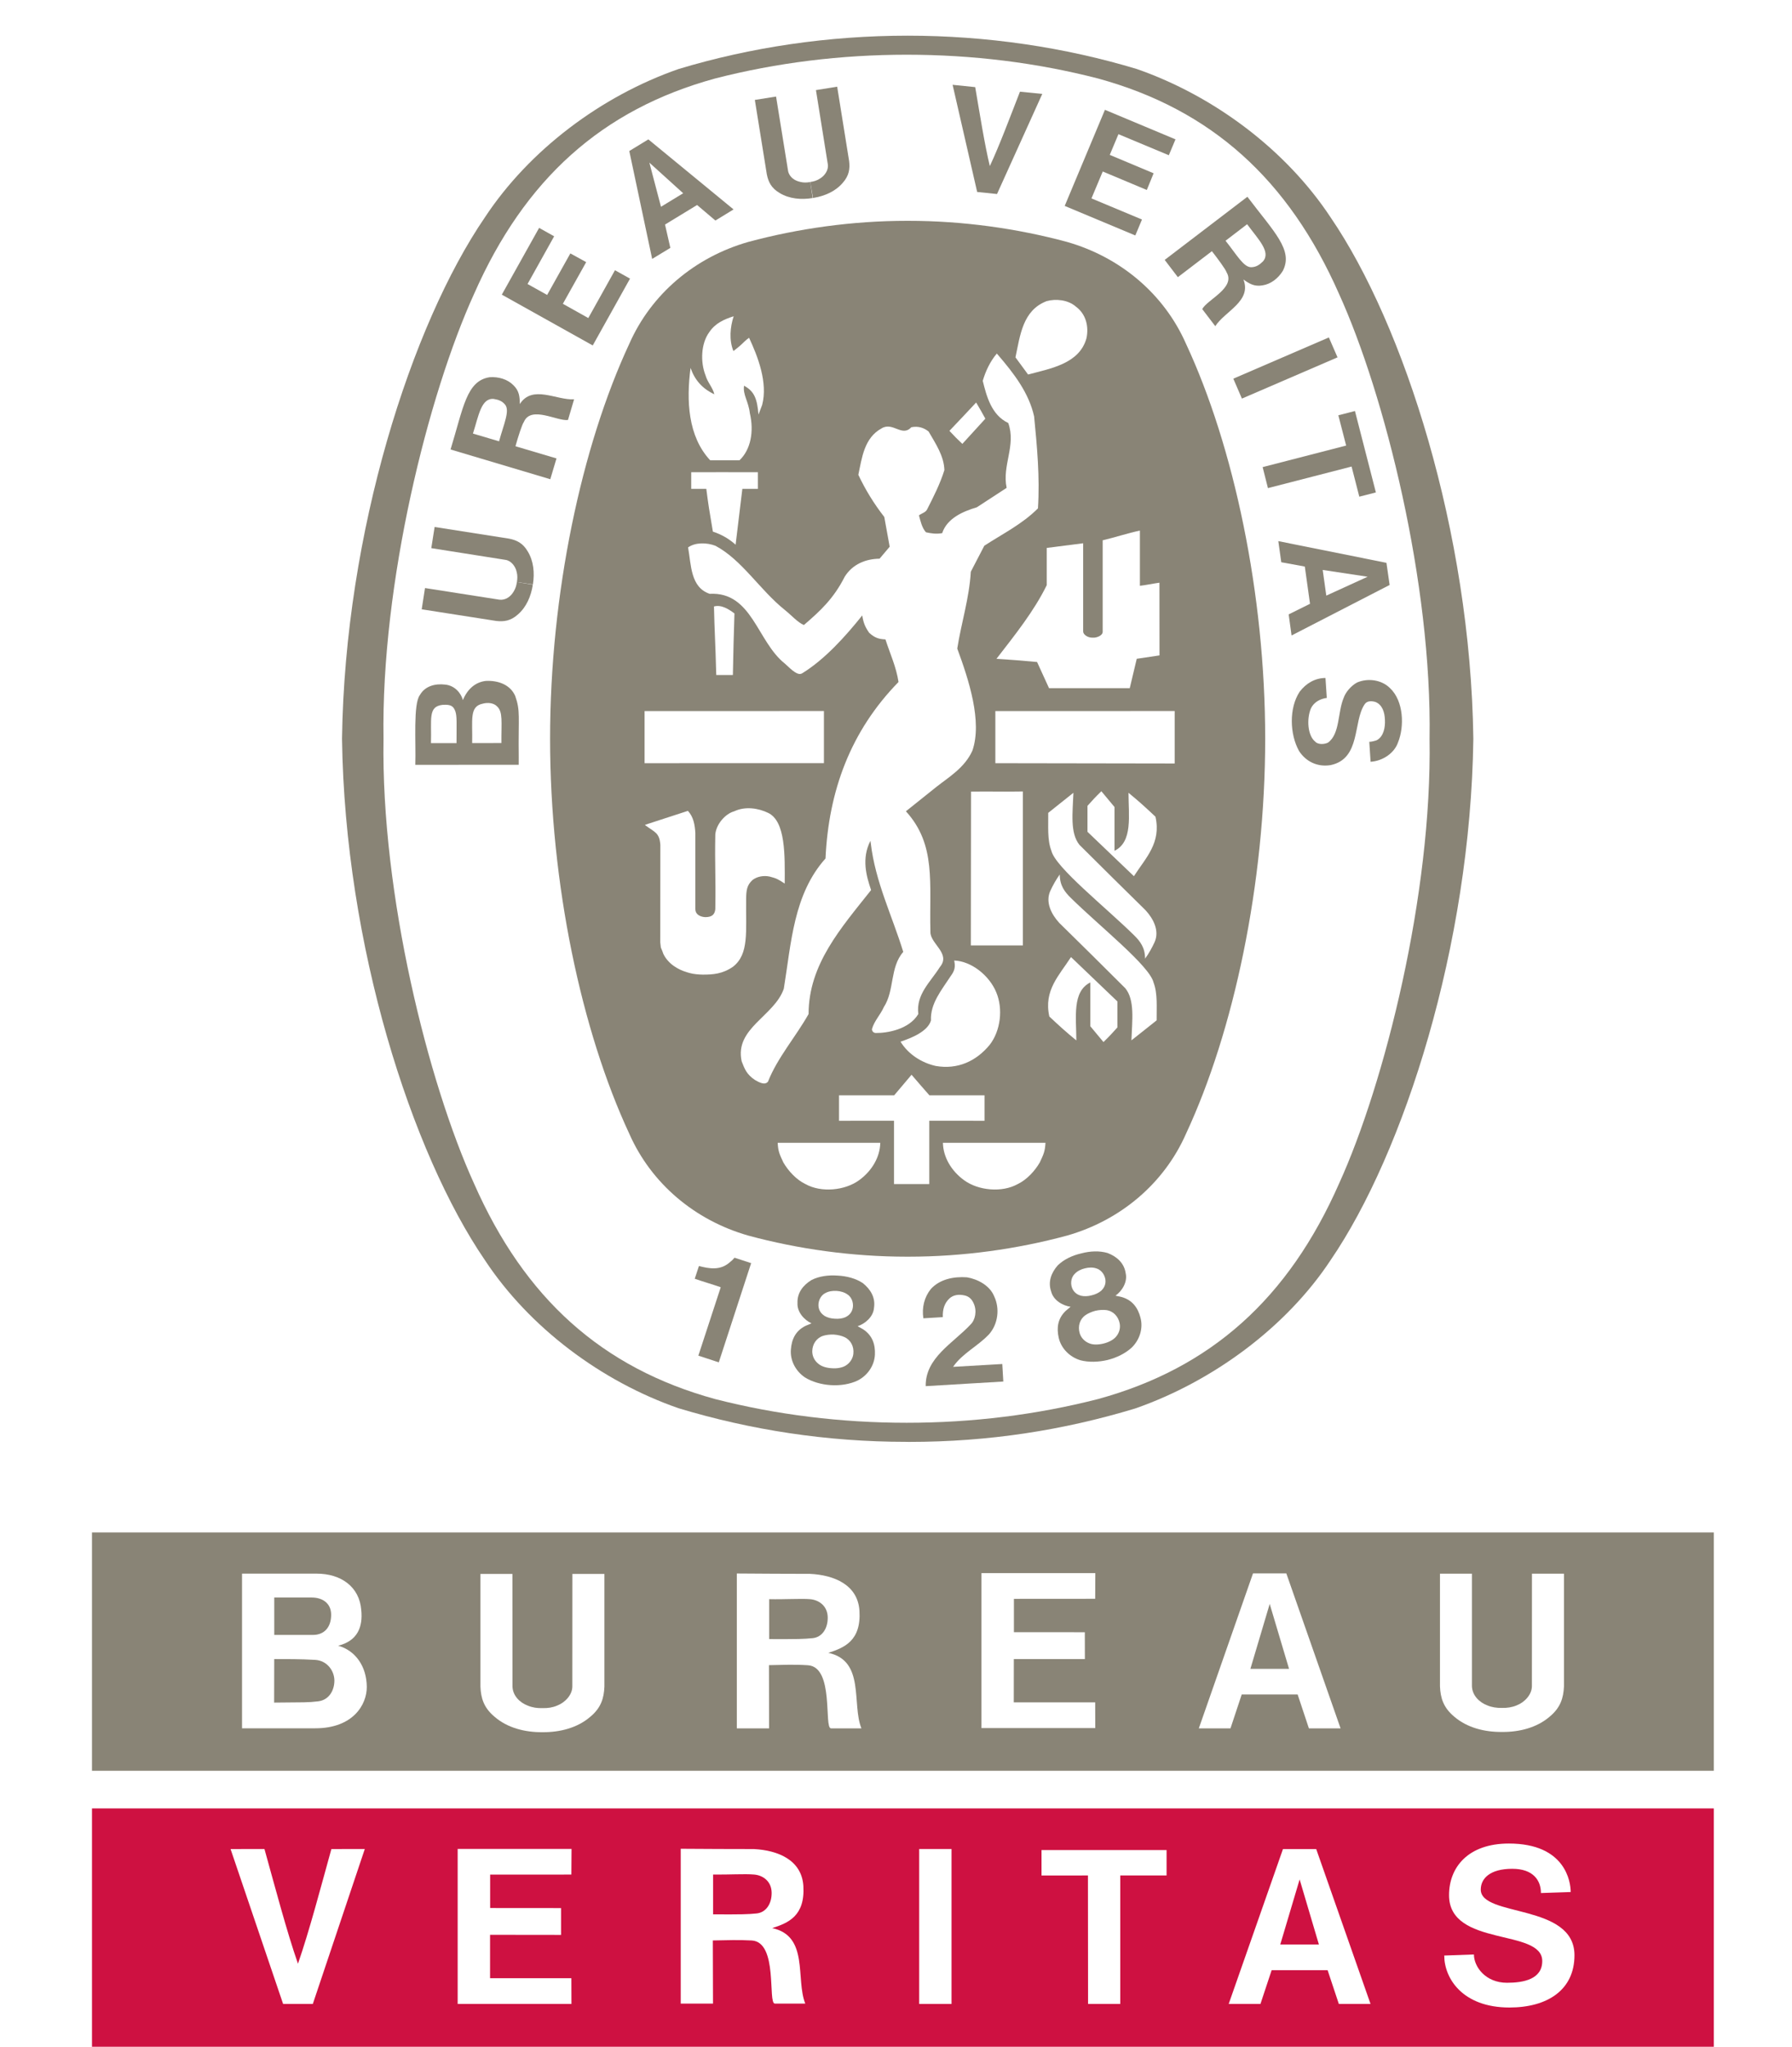 <?xml version="1.0" encoding="utf-8"?>
<!-- Generator: Adobe Illustrator 16.0.0, SVG Export Plug-In . SVG Version: 6.00 Build 0)  -->
<!DOCTYPE svg PUBLIC "-//W3C//DTD SVG 1.1//EN" "http://www.w3.org/Graphics/SVG/1.1/DTD/svg11.dtd">
<svg version="1.1" id="Layer_1" xmlns="http://www.w3.org/2000/svg" xmlns:xlink="http://www.w3.org/1999/xlink" x="0px" y="0px"
	 width="61.29px" height="69.985px" viewBox="0 0 61.29 69.985" enable-background="new 0 0 61.29 69.985" xml:space="preserve">
<g>
	<polygon fill-rule="evenodd" clip-rule="evenodd" fill="#FFFFFF" points="-6.83,-2.107 68.591,-2.107 68.591,73.313 -6.83,73.313 
		-6.83,-2.107 	"/>
	<path fill-rule="evenodd" clip-rule="evenodd" fill="#231F20" d="M23.207,2.36C23.3,2.329,23.114,2.39,23.207,2.36L23.207,2.36z"/>
	<path fill-rule="evenodd" clip-rule="evenodd" fill="#231F20" d="M23.207,2.36C23.225,2.355,23.191,2.366,23.207,2.36L23.207,2.36z
		"/>
	<path fill-rule="evenodd" clip-rule="evenodd" fill="#898476" d="M31.042,49.303h0.059c2.708,0,5.258-0.396,7.723-1.142
		c2.65-0.923,5.166-2.772,6.686-5.074c2.506-3.667,4.783-10.757,4.881-17.815V25.25c-0.098-7.06-2.375-14.148-4.881-17.816
		c-1.52-2.303-3.978-4.151-6.628-5.074c-2.466-0.744-5.132-1.14-7.839-1.14c-2.705,0-5.37,0.396-7.835,1.14
		c-2.65,0.923-5.106,2.771-6.625,5.074c-2.509,3.668-4.785,10.756-4.885,17.816v0.021c0.1,7.058,2.376,14.148,4.885,17.815
		c1.519,2.302,3.975,4.146,6.625,5.066c2.465,0.744,5.072,1.149,7.78,1.149H31.042L31.042,49.303z"/>
	<path fill-rule="evenodd" clip-rule="evenodd" fill="#FFFFFF" d="M48.894,25.261c0.088,5.316-1.532,11.771-3.094,15.206
		c-1.729,3.924-4.373,6.312-8.252,7.373c-2.09,0.533-4.282,0.809-6.537,0.809c-2.252,0-4.457-0.275-6.546-0.809
		c-3.882-1.062-6.524-3.449-8.253-7.373c-1.563-3.435-3.182-9.89-3.095-15.206c-0.087-5.316,1.531-11.77,3.095-15.206
		c1.729-3.923,4.371-6.312,8.253-7.373c2.089-0.536,4.294-0.811,6.546-0.811c2.255,0,4.447,0.274,6.537,0.811
		c3.879,1.061,6.522,3.45,8.252,7.373C47.361,13.492,48.981,19.945,48.894,25.261L48.894,25.261z"/>
	<path fill-rule="evenodd" clip-rule="evenodd" fill="#898476" d="M31.074,7.551c1.856,0,3.712,0.26,5.423,0.722
		c1.82,0.52,3.316,1.775,4.068,3.485c1.633,3.504,2.707,8.548,2.707,13.503c0,4.956-1.074,9.999-2.707,13.503
		c-0.752,1.709-2.248,2.965-4.068,3.484c-1.711,0.463-3.566,0.722-5.423,0.722h-0.06c-1.857,0-3.713-0.259-5.423-0.722
		c-1.821-0.52-3.317-1.775-4.069-3.484c-1.633-3.504-2.708-8.547-2.708-13.503c0-4.956,1.075-9.999,2.708-13.503
		c0.752-1.709,2.248-2.965,4.069-3.485c1.71-0.461,3.565-0.722,5.423-0.722H31.074L31.074,7.551z"/>
	<path fill-rule="evenodd" clip-rule="evenodd" fill="#FFFFFF" d="M33.701,14.316c-0.258-0.435-0.046-0.046-0.315-0.552
		L33.701,14.316L33.701,14.316z"/>
	<polygon fill-rule="evenodd" clip-rule="evenodd" fill="#FFFFFF" points="28.18,24.312 28.18,26.094 22.046,26.096 22.046,24.314 
		28.18,24.312 	"/>
	<path fill-rule="evenodd" clip-rule="evenodd" fill="#FFFFFF" d="M26.792,39.747c-0.131-0.281-0.18-0.382-0.193-0.672
		c1.283,0,2.148,0,3.508,0.001c-0.008,0.486-0.285,0.962-0.725,1.28c-0.487,0.354-1.295,0.432-1.834,0.131
		C27.239,40.34,26.961,40.038,26.792,39.747L26.792,39.747z"/>
	<path fill-rule="evenodd" clip-rule="evenodd" fill="#FFFFFF" d="M30.577,38.321l-1.881,0.002v-0.871h1.887l0.594-0.703
		c0.29,0.337,0.31,0.361,0.61,0.703h1.886v0.871l-1.89-0.002c0,0.941,0,1.071,0,2.166c-0.376,0-0.86,0-1.206,0V38.321L30.577,38.321
		z"/>
	<path fill-rule="evenodd" clip-rule="evenodd" fill="#FFFFFF" d="M30.8,35.618c0.385-0.129,0.93-0.35,1.041-0.725
		c-0.029-0.58,0.369-1.046,0.669-1.509c0.149-0.202,0.169-0.323,0.126-0.541c0.6,0.024,1.207,0.524,1.438,1.087
		c0.239,0.569,0.147,1.316-0.223,1.794c-0.462,0.563-1.102,0.856-1.849,0.724C31.533,36.342,31.07,36.059,30.8,35.618L30.8,35.618z"
		/>
	<path fill-rule="evenodd" clip-rule="evenodd" fill="#FFFFFF" d="M26.274,27.796c-0.336-0.164-0.788-0.233-1.162-0.055
		c-0.302,0.082-0.619,0.439-0.647,0.793c-0.021,1.061,0.019,1.389,0,2.555c-0.021,0.184-0.116,0.271-0.346,0.271
		c-0.194-0.012-0.339-0.108-0.337-0.275V28.48c-0.017-0.276-0.061-0.545-0.254-0.754l-1.35,0.439l-0.123,0.043
		c0.344,0.254,0.5,0.261,0.53,0.681l-0.003,3.333l0.02,0.176l0.049,0.117l0.038,0.105l0.047,0.086
		c0.223,0.355,0.599,0.501,0.861,0.567c0.116,0.035,0.321,0.051,0.437,0.052c0.35,0.001,0.68-0.022,1.038-0.271
		c0.554-0.436,0.433-1.196,0.447-2.301c0.003-0.31,0.024-0.485,0.218-0.663c0.16-0.123,0.385-0.162,0.593-0.116
		c0.235,0.063,0.272,0.083,0.509,0.238C26.844,29.259,26.873,28.084,26.274,27.796L26.274,27.796z"/>
	<path fill-rule="evenodd" clip-rule="evenodd" fill="#FFFFFF" d="M38.786,31.978c-0.983-0.968-2.688-2.316-2.827-2.888
		c-0.147-0.386-0.1-0.848-0.108-1.295c0.284-0.224,0.52-0.418,0.862-0.687c-0.025,0.683-0.121,1.376,0.207,1.781
		c0.806,0.8,1.534,1.525,2.259,2.234c0.271,0.293,0.485,0.708,0.309,1.095c-0.085,0.184-0.199,0.392-0.324,0.561
		C39.163,32.407,39.002,32.19,38.786,31.978L38.786,31.978z"/>
	<path fill-rule="evenodd" clip-rule="evenodd" fill="#FFFFFF" d="M33.211,27.067c0.75-0.011,0.994,0.009,1.774-0.005v5.265h-1.78
		L33.211,27.067L33.211,27.067z"/>
	<path fill-rule="evenodd" clip-rule="evenodd" fill="#FFFFFF" d="M37.193,27.556c0.188-0.21,0.255-0.286,0.476-0.501l0.449,0.539
		v1.498c0.632-0.309,0.479-1.205,0.479-1.984c0.375,0.308,0.563,0.481,0.922,0.818c0.204,0.896-0.334,1.406-0.737,2.034
		l-1.588-1.518V27.556L37.193,27.556z"/>
	<path fill-rule="evenodd" clip-rule="evenodd" fill="#FFFFFF" d="M38.64,23.53l0.239-1.004l0.778-0.116l-0.002-2.486
		c-0.301,0.044-0.424,0.077-0.668,0.106v-1.887c-0.408,0.083-0.842,0.231-1.273,0.331v3.129c-0.005,0.152-0.246,0.202-0.295,0.2
		h-0.066c-0.154,0-0.307-0.106-0.307-0.211c0-1.137,0-1.946,0-3.016l-1.245,0.159v1.273c-0.438,0.894-1.089,1.703-1.72,2.519
		c0.673,0.047,0.72,0.047,1.389,0.109l0.409,0.895H38.64L38.64,23.53z"/>
	<path fill-rule="evenodd" clip-rule="evenodd" fill="#FFFFFF" d="M24.492,22.911c-0.02-0.825-0.055-1.363-0.073-2.174
		c0.256-0.069,0.502,0.091,0.701,0.239c-0.032,1.034-0.032,1.023-0.054,2.105h-0.568L24.492,22.911L24.492,22.911z"/>
	<path fill-rule="evenodd" clip-rule="evenodd" fill="#FFFFFF" d="M24.382,18.178c-0.137-0.809-0.148-0.87-0.225-1.463
		c-0.195,0-0.264,0-0.516,0v-0.569c0.893-0.003,1.387,0.001,2.28,0.001l0.001,0.568c-0.223,0-0.31,0-0.532,0l-0.231,1.91
		C24.928,18.417,24.667,18.271,24.382,18.178L24.382,18.178z"/>
	<path fill-rule="evenodd" clip-rule="evenodd" fill="#FFFFFF" d="M24.29,15.739c-0.763-0.818-0.818-2.044-0.672-3.155l0.001-0.003
		c0.142,0.413,0.403,0.708,0.812,0.9c-0.045-0.216-0.238-0.416-0.301-0.648c-0.177-0.447-0.16-1.086,0.131-1.479
		c0.209-0.308,0.506-0.435,0.832-0.54c-0.122,0.371-0.161,0.815-0.009,1.19c0.213-0.165,0.224-0.176,0.39-0.336
		c0.064-0.059,0.093-0.081,0.146-0.118c0.303,0.648,0.647,1.54,0.447,2.297l-0.125,0.328c-0.048-0.535-0.135-0.79-0.494-0.986
		c-0.046,0.312,0.152,0.533,0.198,0.939c0.147,0.627,0.031,1.247-0.355,1.612H24.29L24.29,15.739z"/>
	<path fill-rule="evenodd" clip-rule="evenodd" fill="#FFFFFF" d="M33.701,14.316l-0.787,0.862c-0.213-0.201-0.23-0.224-0.442-0.446
		c0.404-0.424,0.445-0.469,0.914-0.969L33.701,14.316L33.701,14.316z"/>
	<path fill-rule="evenodd" clip-rule="evenodd" fill="#FFFFFF" d="M34.731,12.219c0.16-0.748,0.245-1.609,1.066-1.922
		c0.311-0.087,0.732-0.047,0.996,0.184c0.352,0.256,0.452,0.686,0.366,1.087c-0.244,0.868-1.212,1.028-1.997,1.238L34.731,12.219
		L34.731,12.219z"/>
	<polygon fill-rule="evenodd" clip-rule="evenodd" fill="#FFFFFF" points="40.176,24.312 40.176,26.106 34.043,26.096 
		34.043,24.314 40.176,24.312 	"/>
	<path fill-rule="evenodd" clip-rule="evenodd" fill="#FFFFFF" d="M25.366,36.288c-0.246-1.133,1.119-1.541,1.442-2.481
		c0.256-1.572,0.331-3.229,1.426-4.453c0.107-2.313,0.856-4.355,2.497-6.035c-0.078-0.518-0.292-0.972-0.447-1.456
		c-0.216-0.009-0.36-0.047-0.555-0.224c-0.142-0.2-0.2-0.349-0.239-0.595c-0.569,0.71-1.278,1.503-2.058,1.981
		c-0.144,0.08-0.326-0.089-0.585-0.332c-0.957-0.754-1.118-2.465-2.575-2.389c-0.662-0.222-0.631-1.001-0.738-1.586
		c0.246-0.178,0.644-0.17,0.938-0.055c0.91,0.485,1.516,1.511,2.375,2.197c0.23,0.184,0.437,0.425,0.648,0.511
		c0.563-0.484,1.016-0.901,1.396-1.652c0.267-0.424,0.706-0.608,1.192-0.616l0.346-0.409l-0.185-1.018
		c-0.354-0.454-0.647-0.931-0.887-1.441c0.123-0.584,0.2-1.263,0.794-1.587c0.385-0.238,0.7,0.308,1.016-0.039
		c0.233-0.048,0.434,0.016,0.594,0.147c0.24,0.417,0.525,0.833,0.539,1.318c-0.146,0.47-0.37,0.909-0.593,1.348
		c-0.051,0.1-0.185,0.13-0.277,0.2c0.054,0.2,0.102,0.424,0.239,0.578c0.178,0.038,0.344,0.068,0.555,0.03
		c0.17-0.516,0.725-0.747,1.187-0.885l1.018-0.664c-0.163-0.771,0.332-1.448,0.055-2.218c-0.579-0.271-0.745-0.93-0.872-1.441
		c0.094-0.324,0.251-0.663,0.481-0.933l0.034,0.039c0.556,0.646,1.064,1.309,1.242,2.111c0.1,1.024,0.199,2.072,0.131,3.144
		c-0.547,0.547-1.21,0.869-1.835,1.278l-0.461,0.887c-0.055,0.916-0.324,1.741-0.464,2.628c0.395,1.07,0.861,2.496,0.518,3.49
		c-0.264,0.591-0.821,0.914-1.232,1.241l-1.042,0.833c1.046,1.151,0.794,2.456,0.838,4.125c-0.011,0.402,0.711,0.739,0.325,1.199
		c-0.321,0.514-0.823,0.932-0.739,1.609c-0.319,0.536-1.084,0.653-1.446,0.648c-0.077,0.004-0.14-0.054-0.14-0.132
		c0.076-0.277,0.292-0.493,0.407-0.754c0.371-0.571,0.201-1.357,0.664-1.887c-0.381-1.24-0.955-2.39-1.111-3.715l-0.012-0.083
		c-0.31,0.607-0.14,1.205,0.023,1.684c-1.025,1.294-2.138,2.537-2.138,4.239c-0.439,0.779-1.063,1.489-1.388,2.311
		c-0.11,0.138-0.313,0.018-0.438-0.051C25.538,36.741,25.468,36.554,25.366,36.288L25.366,36.288z"/>
	<path fill-rule="evenodd" clip-rule="evenodd" fill="#FFFFFF" d="M36.626,30.704c0.983,0.968,2.688,2.318,2.827,2.889
		c0.146,0.385,0.101,0.848,0.106,1.296c-0.284,0.222-0.519,0.417-0.862,0.684c0.024-0.681,0.121-1.374-0.208-1.78
		c-0.805-0.801-1.532-1.525-2.258-2.234c-0.27-0.292-0.484-0.709-0.309-1.095c0.084-0.184,0.2-0.393,0.324-0.563
		C36.247,30.279,36.411,30.493,36.626,30.704L36.626,30.704z"/>
	<path fill-rule="evenodd" clip-rule="evenodd" fill="#FFFFFF" d="M38.218,35.13c-0.188,0.208-0.256,0.286-0.477,0.501l-0.449-0.54
		v-1.498c-0.631,0.31-0.479,1.205-0.479,1.982c-0.373-0.305-0.561-0.479-0.923-0.816c-0.201-0.896,0.337-1.405,0.74-2.034
		l1.587,1.517V35.13L38.218,35.13z"/>
	<path fill-rule="evenodd" clip-rule="evenodd" fill="#FFFFFF" d="M35.563,39.747c0.132-0.281,0.179-0.382,0.194-0.672
		c-1.286,0-2.146,0-3.507,0.001c0.008,0.486,0.285,0.962,0.725,1.28c0.484,0.354,1.295,0.432,1.833,0.131
		C35.117,40.34,35.395,40.038,35.563,39.747L35.563,39.747z"/>
	<path fill-rule="evenodd" clip-rule="evenodd" fill="#898476" d="M31.661,47.397c-0.016-0.973,0.937-1.467,1.535-2.109
		c0.162-0.157,0.223-0.465,0.106-0.721c-0.071-0.162-0.175-0.24-0.306-0.271c-0.211-0.049-0.389-0.018-0.521,0.1
		c-0.186,0.173-0.238,0.396-0.229,0.641l-0.665,0.04c-0.057-0.369,0.033-0.728,0.259-1.006c0.309-0.333,0.775-0.427,1.23-0.396
		c0.365,0.061,0.787,0.279,0.936,0.658c0.194,0.412,0.129,0.939-0.176,1.287c-0.393,0.419-0.908,0.646-1.233,1.117l1.683-0.097
		c0.014,0.208,0.024,0.409,0.035,0.599L31.661,47.397L31.661,47.397z"/>
	<path fill-rule="evenodd" clip-rule="evenodd" fill="#898476" d="M25.692,43.191l-0.012,0.032l-1.096,3.36l-0.699-0.229
		l0.753-2.301l0.01-0.039c-0.276-0.098-0.614-0.193-0.886-0.29l0.143-0.435c0.354,0.092,0.718,0.152,1.026-0.104
		c0.112-0.088,0.132-0.111,0.192-0.18L25.692,43.191L25.692,43.191z"/>
	<path fill-rule="evenodd" clip-rule="evenodd" fill="#898476" d="M39.006,45.053c-0.087-0.332-0.271-0.596-0.64-0.703l-0.214-0.047
		c0.219-0.154,0.42-0.466,0.348-0.77c-0.051-0.346-0.302-0.567-0.616-0.688c-0.274-0.082-0.597-0.07-0.902,0.012
		c-0.309,0.07-0.599,0.209-0.805,0.41c-0.222,0.252-0.341,0.564-0.225,0.894c0.076,0.304,0.4,0.485,0.665,0.521l-0.167,0.14
		c-0.278,0.266-0.315,0.586-0.24,0.92c0.084,0.371,0.382,0.662,0.744,0.77c0.275,0.071,0.604,0.066,0.927-0.01
		c0.319-0.08,0.615-0.23,0.824-0.422C38.978,45.815,39.106,45.422,39.006,45.053L39.006,45.053z M36.693,44.094
		c-0.084-0.146-0.086-0.391,0.066-0.538c0.085-0.092,0.213-0.157,0.348-0.188c0.134-0.035,0.278-0.038,0.396,0.005
		c0.2,0.06,0.313,0.278,0.308,0.446c-0.002,0.129-0.062,0.232-0.145,0.313c-0.086,0.075-0.207,0.131-0.333,0.16
		c-0.125,0.034-0.255,0.039-0.366,0.012C36.856,44.272,36.756,44.208,36.693,44.094L36.693,44.094z M38.164,45.713
		c-0.091,0.104-0.25,0.186-0.422,0.227c-0.173,0.043-0.352,0.047-0.479-0.004c-0.174-0.066-0.293-0.201-0.337-0.355
		c-0.065-0.229,0-0.473,0.198-0.611c0.084-0.06,0.207-0.114,0.339-0.15c0.135-0.031,0.271-0.037,0.371-0.024
		c0.24,0.03,0.412,0.215,0.46,0.448C38.327,45.399,38.287,45.576,38.164,45.713L38.164,45.713z"/>
	<path fill-rule="evenodd" clip-rule="evenodd" fill="#898476" d="M29.924,46.317c0.015-0.342-0.082-0.652-0.402-0.863l-0.19-0.107
		c0.254-0.082,0.54-0.32,0.561-0.631c0.054-0.348-0.119-0.632-0.382-0.842c-0.238-0.16-0.549-0.242-0.866-0.258
		c-0.313-0.023-0.634,0.021-0.89,0.152c-0.288,0.176-0.493,0.438-0.479,0.787c-0.018,0.313,0.236,0.581,0.479,0.695l-0.202,0.084
		c-0.347,0.17-0.477,0.466-0.503,0.807c-0.032,0.381,0.167,0.746,0.481,0.957c0.239,0.149,0.559,0.244,0.887,0.264
		c0.328,0.021,0.656-0.035,0.912-0.156C29.667,47.037,29.907,46.698,29.924,46.317L29.924,46.317z M28.001,44.711
		c-0.036-0.163,0.036-0.4,0.223-0.494c0.107-0.062,0.25-0.086,0.39-0.077c0.138,0.009,0.276,0.05,0.375,0.124
		c0.175,0.115,0.218,0.357,0.162,0.518c-0.041,0.125-0.128,0.203-0.231,0.255c-0.104,0.047-0.234,0.064-0.364,0.054
		c-0.13-0.005-0.256-0.037-0.356-0.097C28.103,44.93,28.025,44.839,28.001,44.711L28.001,44.711z M28.921,46.696
		c-0.115,0.07-0.292,0.102-0.469,0.088c-0.177-0.008-0.35-0.059-0.453-0.145c-0.149-0.112-0.221-0.279-0.218-0.441
		c0.005-0.236,0.142-0.449,0.372-0.522c0.097-0.03,0.231-0.05,0.368-0.043c0.137,0.01,0.271,0.044,0.362,0.087
		c0.219,0.1,0.329,0.328,0.304,0.566C29.172,46.442,29.079,46.601,28.921,46.696L28.921,46.696z"/>
	<polygon fill-rule="evenodd" clip-rule="evenodd" fill="#898476" points="45.746,12.219 42.476,13.629 42.182,12.948 45.45,11.538 
		45.746,12.219 	"/>
	<path fill-rule="evenodd" clip-rule="evenodd" fill="#898476" d="M33.421,6.564L32.581,2.9l0.773,0.079
		c0.156,0.907,0.316,1.936,0.5,2.7c0.334-0.712,0.696-1.688,1.031-2.544l0.763,0.076l-1.548,3.423L33.421,6.564L33.421,6.564z"/>
	<polygon fill-rule="evenodd" clip-rule="evenodd" fill="#898476" points="19.507,8.665 18.713,10.085 18.043,9.711 18.953,8.08 
		18.439,7.792 17.163,10.075 20.273,11.812 21.548,9.527 21.033,9.24 20.121,10.875 19.251,10.388 20.049,8.963 19.507,8.665 	"/>
	<path fill-rule="evenodd" clip-rule="evenodd" fill="#898476" d="M17.621,23.796c-0.167-0.382-0.579-0.535-1.005-0.513
		c-0.361,0.04-0.633,0.285-0.784,0.656c-0.056-0.217-0.257-0.491-0.598-0.53c-0.358-0.044-0.7,0.053-0.872,0.355
		c-0.234,0.302-0.133,1.625-0.158,2.388l3.537-0.002l0.001-0.259C17.724,24.485,17.805,24.316,17.621,23.796L17.621,23.796z
		 M15.614,25.41H14.74c0.025-0.816-0.11-1.252,0.392-1.308c0.295-0.021,0.377,0.045,0.443,0.223
		C15.632,24.508,15.614,24.7,15.614,25.41L15.614,25.41z M17.149,25.407l-0.991,0.002h-0.009c0.018-0.793-0.105-1.257,0.365-1.349
		c0.164-0.044,0.37-0.03,0.489,0.096C17.206,24.35,17.144,24.675,17.149,25.407L17.149,25.407z"/>
	<polygon fill-rule="evenodd" clip-rule="evenodd" fill="#898476" points="45.774,14.2 46.342,14.054 47.058,16.838 46.491,16.983 
		46.227,15.953 43.366,16.69 43.185,15.972 46.041,15.235 45.774,14.2 	"/>
	<path fill-rule="evenodd" clip-rule="evenodd" fill="#898476" d="M27.795,6.771c-0.396,0.066-0.803,0.028-1.132-0.173
		c-0.282-0.166-0.384-0.377-0.436-0.637l-0.41-2.544l0.726-0.116l0.411,2.544c0.04,0.209,0.226,0.336,0.418,0.375
		c0.105,0.028,0.225,0.026,0.34,0.004L27.795,6.771L27.795,6.771z"/>
	<path fill-rule="evenodd" clip-rule="evenodd" fill="#898476" d="M27.805,6.769c0.396-0.061,0.771-0.225,1.02-0.519
		c0.217-0.245,0.248-0.477,0.217-0.741l-0.409-2.545l-0.726,0.117l0.407,2.543c0.027,0.193-0.108,0.391-0.28,0.488
		c-0.093,0.061-0.205,0.096-0.321,0.11L27.805,6.769L27.805,6.769z"/>
	<path fill-rule="evenodd" clip-rule="evenodd" fill="#898476" d="M47.419,19.245l-3.698-0.742l0.101,0.722l0.805,0.147l0.178,1.274
		l-0.73,0.362l0.099,0.721l3.354-1.727L47.419,19.245L47.419,19.245z M45.362,20.366l-0.123-0.878l1.535,0.232h0.007l-0.003,0.001
		h0.006h-0.01L45.362,20.366L45.362,20.366z"/>
	<path fill-rule="evenodd" clip-rule="evenodd" fill="#898476" d="M46.883,25.362l0.066-0.012l0.084-0.021l0.058-0.02
		c0.233-0.128,0.291-0.441,0.276-0.696c-0.008-0.257-0.089-0.52-0.328-0.612c-0.125-0.035-0.284-0.046-0.368,0.084
		c-0.4,0.594-0.123,1.855-1.158,2.076c-0.451,0.076-0.85-0.121-1.083-0.482c-0.321-0.574-0.347-1.471,0.021-2.027
		c0.222-0.289,0.522-0.467,0.883-0.47l0.045,0.682c-0.223,0.029-0.443,0.144-0.544,0.361c-0.149,0.357-0.114,0.926,0.149,1.135
		c0.095,0.106,0.316,0.095,0.438,0.031c0.41-0.297,0.326-1.033,0.533-1.526c0.071-0.208,0.264-0.422,0.459-0.528
		c0.363-0.156,0.832-0.1,1.126,0.191c0.474,0.445,0.494,1.322,0.276,1.855c-0.124,0.368-0.525,0.639-0.939,0.664l-0.045-0.683
		L46.883,25.362L46.883,25.362z"/>
	<path fill-rule="evenodd" clip-rule="evenodd" fill="#898476" d="M18.224,19.992c-0.061,0.396-0.222,0.771-0.515,1.022
		c-0.243,0.217-0.477,0.249-0.739,0.218l-2.547-0.398l0.113-0.727l2.545,0.398c0.213,0.025,0.391-0.109,0.488-0.28
		c0.06-0.095,0.095-0.207,0.109-0.323L18.224,19.992L18.224,19.992z"/>
	<path fill-rule="evenodd" clip-rule="evenodd" fill="#898476" d="M18.226,19.984c0.064-0.396,0.024-0.804-0.178-1.132
		c-0.164-0.281-0.377-0.383-0.638-0.434l-2.545-0.399l-0.114,0.724l2.547,0.402c0.188,0.032,0.336,0.225,0.374,0.416
		c0.029,0.108,0.028,0.225,0.007,0.341L18.226,19.984L18.226,19.984z"/>
	<path fill-rule="evenodd" clip-rule="evenodd" fill="#898476" d="M22.175,4.766l-0.652,0.398l0.782,3.689l0.622-0.377l-0.182-0.798
		l1.097-0.668l0.626,0.531l0.621-0.38L22.175,4.766L22.175,4.766z M22.607,7.07l-0.395-1.501L22.21,5.563l0.003,0.002L22.212,5.56
		l0.004,0.007l1.15,1.041L22.607,7.07L22.607,7.07z"/>
	<polygon fill-rule="evenodd" clip-rule="evenodd" fill="#898476" points="39.456,5.925 37.956,5.296 38.253,4.588 39.976,5.308 
		40.204,4.765 37.791,3.755 36.415,7.041 38.83,8.051 39.058,7.506 37.33,6.784 37.716,5.864 39.223,6.496 39.456,5.925 	"/>
	<path fill-rule="evenodd" clip-rule="evenodd" fill="#898476" d="M17.778,13.816c-0.001-0.245-0.016-0.449-0.218-0.644
		c-0.197-0.203-0.509-0.296-0.812-0.274c-0.794,0.122-0.898,1.033-1.338,2.471l3.411,1.017l0.212-0.711l-1.348-0.4l-0.055-0.018
		c0.092-0.328,0.224-0.743,0.289-0.833c0.244-0.564,1.149-0.011,1.507-0.064l0.209-0.706C19.026,13.689,18.211,13.145,17.778,13.816
		L17.778,13.816z M17.069,15.09l-0.893-0.265c0.195-0.609,0.28-1.222,0.71-1.184c0.173,0.028,0.29,0.074,0.391,0.197
		C17.444,14.047,17.229,14.502,17.069,15.09L17.069,15.09z"/>
	<path fill-rule="evenodd" clip-rule="evenodd" fill="#898476" d="M42.663,6.728l-2.828,2.159l0.45,0.59l1.117-0.852l0.048-0.036
		c0.208,0.268,0.468,0.619,0.503,0.724c0.313,0.531-0.67,0.936-0.834,1.256l0.446,0.584c0.33-0.513,1.252-0.853,0.963-1.596
		c0.199,0.143,0.372,0.25,0.65,0.201c0.278-0.039,0.536-0.234,0.697-0.496C44.243,8.55,43.571,7.93,42.663,6.728L42.663,6.728z
		 M43.196,8.938c-0.124,0.122-0.231,0.191-0.393,0.199c-0.266,0.013-0.506-0.429-0.887-0.905l0.738-0.565
		C43.033,8.182,43.478,8.614,43.196,8.938L43.196,8.938z"/>
	<polygon fill-rule="evenodd" clip-rule="evenodd" fill="#898476" points="3.146,60.548 58.615,60.548 58.615,52.399 3.146,52.399 
		3.146,60.548 	"/>
	<polygon fill-rule="evenodd" clip-rule="evenodd" fill="#CE1141" points="3.146,69.985 58.615,69.985 58.615,61.836 3.146,61.836 
		3.146,69.985 	"/>
	<path fill-rule="evenodd" clip-rule="evenodd" fill="#FFFFFF" d="M18.552,58.405c0.175,0.008,0.349-0.02,0.499-0.084
		c0.274-0.104,0.521-0.365,0.524-0.65l0.002-3.854h1.095v3.854c-0.016,0.395-0.115,0.729-0.49,1.037
		c-0.436,0.373-1.027,0.525-1.622,0.521h-0.015c-0.597,0.004-1.187-0.148-1.622-0.521c-0.375-0.309-0.476-0.643-0.491-1.037v-3.854
		h1.094l0.002,3.854c0.012,0.314,0.251,0.547,0.524,0.65C18.204,58.385,18.378,58.413,18.552,58.405L18.552,58.405z"/>
	<polygon fill-rule="evenodd" clip-rule="evenodd" fill="#FFFFFF" points="37.103,55.811 34.678,55.809 34.678,54.67 37.458,54.668 
		37.462,53.79 33.568,53.79 33.568,59.088 37.46,59.088 37.458,58.209 34.673,58.209 34.675,56.729 37.105,56.729 37.103,55.811 	
		"/>
	<path fill-rule="evenodd" clip-rule="evenodd" fill="#FFFFFF" d="M51.372,58.399c0.172,0.004,0.346-0.021,0.498-0.086
		c0.273-0.104,0.52-0.365,0.524-0.652l0.002-3.852h1.095v3.852c-0.018,0.396-0.117,0.73-0.492,1.039
		c-0.436,0.373-1.025,0.525-1.622,0.521h-0.014c-0.597,0.004-1.187-0.148-1.623-0.521c-0.373-0.309-0.474-0.643-0.49-1.039v-3.852
		h1.093v3.852c0.014,0.317,0.256,0.549,0.528,0.652C51.021,58.377,51.195,58.403,51.372,58.399L51.372,58.399z"/>
	<path fill-rule="evenodd" clip-rule="evenodd" fill="#FFFFFF" d="M8.278,53.808c1.061,0.001,1.68,0,2.557,0
		c0.817,0,1.461,0.44,1.521,1.249c0.057,0.563-0.119,1.048-0.79,1.215c0.593,0.164,0.974,0.709,0.979,1.41
		c0.002,0.6-0.464,1.414-1.765,1.414H8.278V53.808L8.278,53.808z"/>
	<path fill-rule="evenodd" clip-rule="evenodd" fill="#898476" d="M9.38,56.729c0.393,0,0.878-0.003,1.4,0.027
		c0.411,0.025,0.657,0.378,0.657,0.709c0,0.33-0.18,0.664-0.556,0.709c-0.377,0.044-0.414,0.031-1.505,0.043l0.003-1.479V56.729
		L9.38,56.729z"/>
	<path fill-rule="evenodd" clip-rule="evenodd" fill="#898476" d="M9.38,54.624c0.516,0,0.858,0,1.284,0
		c0.351,0,0.662,0.184,0.662,0.59c0,0.426-0.234,0.689-0.623,0.689c-0.388,0-0.796,0-1.323,0V54.624L9.38,54.624z"/>
	<path fill-rule="evenodd" clip-rule="evenodd" fill="#FFFFFF" d="M43.995,53.8h-1.14l-1.853,5.298h1.083l0.384-1.158h1.913
		l0.385,1.158h1.083L43.995,53.8L43.995,53.8z M42.766,57.063l0.659-2.215v-0.01l0.002,0.005l0.001-0.005v0.01l0.66,2.215H42.766
		L42.766,57.063z"/>
	<path fill-rule="evenodd" clip-rule="evenodd" fill="#FFFFFF" d="M28.331,56.516c0.545-0.176,1.127-0.412,1.064-1.439
		c-0.056-0.892-0.871-1.221-1.688-1.262c-0.91,0-1.492-0.006-2.506-0.012v5.295h1.103l-0.004-2.161
		c0.507-0.008,0.825-0.03,1.333,0.003c0.908,0.057,0.538,2.156,0.789,2.158h1.04C29.125,58.262,29.593,56.787,28.331,56.516
		L28.331,56.516z M27.793,56.014c-0.315,0.03-0.472,0.035-1.485,0.032v-1.365c0.519,0.012,1.088-0.026,1.398,0
		c0.314,0.027,0.602,0.239,0.604,0.63C28.312,55.698,28.107,55.984,27.793,56.014L27.793,56.014z"/>
	<path fill-rule="evenodd" clip-rule="evenodd" fill="#FFFFFF" d="M9.683,68.521l-1.797-5.296l1.159-0.002
		c0.368,1.32,0.761,2.818,1.146,3.922c0.385-1.104,0.777-2.602,1.143-3.92l1.143-0.002l-1.778,5.298H9.683L9.683,68.521z"/>
	<polygon fill-rule="evenodd" clip-rule="evenodd" fill="#FFFFFF" points="19.189,65.243 16.764,65.241 16.764,64.098 
		19.542,64.097 19.548,63.221 15.653,63.221 15.653,68.52 19.545,68.52 19.542,67.641 16.761,67.641 16.761,66.157 19.189,66.16 
		19.189,65.243 	"/>
	<polygon fill-rule="evenodd" clip-rule="evenodd" fill="#FFFFFF" points="31.438,63.223 32.544,63.223 32.544,68.521 
		31.438,68.521 31.438,63.223 	"/>
	<polygon fill-rule="evenodd" clip-rule="evenodd" fill="#FFFFFF" points="35.622,64.129 35.622,63.26 39.899,63.26 39.899,64.128 
		38.315,64.128 38.315,68.521 37.214,68.521 37.21,64.128 35.622,64.129 	"/>
	<path fill-rule="evenodd" clip-rule="evenodd" fill="#FFFFFF" d="M45.017,63.225H43.88l-1.856,5.296h1.086l0.383-1.155h1.914
		l0.384,1.155h1.084L45.017,63.225L45.017,63.225z M43.788,66.488l0.66-2.218v-0.009l0.003,0.005l0.001-0.005v0.009l0.657,2.218
		H43.788L43.788,66.488z"/>
	<path fill-rule="evenodd" clip-rule="evenodd" fill="#FFFFFF" d="M26.411,65.928c0.547-0.176,1.127-0.412,1.066-1.44
		c-0.056-0.89-0.87-1.22-1.688-1.263c-0.911,0-1.492-0.004-2.507-0.01v5.294h1.104l-0.006-2.159
		c0.506-0.006,0.824-0.027,1.334,0.001c0.907,0.057,0.538,2.158,0.787,2.158h1.041C27.206,67.672,27.675,66.198,26.411,65.928
		L26.411,65.928z M25.874,65.427c-0.314,0.03-0.472,0.035-1.485,0.031v-1.362c0.52,0.008,1.087-0.029,1.4,0
		c0.313,0.025,0.601,0.238,0.603,0.627S26.188,65.397,25.874,65.427L25.874,65.427z"/>
	<path fill-rule="evenodd" clip-rule="evenodd" fill="#FFFFFF" d="M49.396,66.866c0,0.771,0.617,1.777,2.23,1.777
		c1.301,0,2.224-0.602,2.224-1.787c0-1.783-3.205-1.296-3.205-2.246c0-0.369,0.303-0.71,1.078-0.71c0.718,0,0.98,0.397,0.98,0.829
		l1.018-0.035c0-0.338-0.172-1.658-2.115-1.658c-1.397,0-2.046,0.814-2.046,1.766c0,1.785,3.188,1.127,3.188,2.252
		c0,0.621-0.637,0.743-1.205,0.743c-0.736,0-1.132-0.548-1.132-0.968L49.396,66.866L49.396,66.866z"/>
</g>
</svg>
